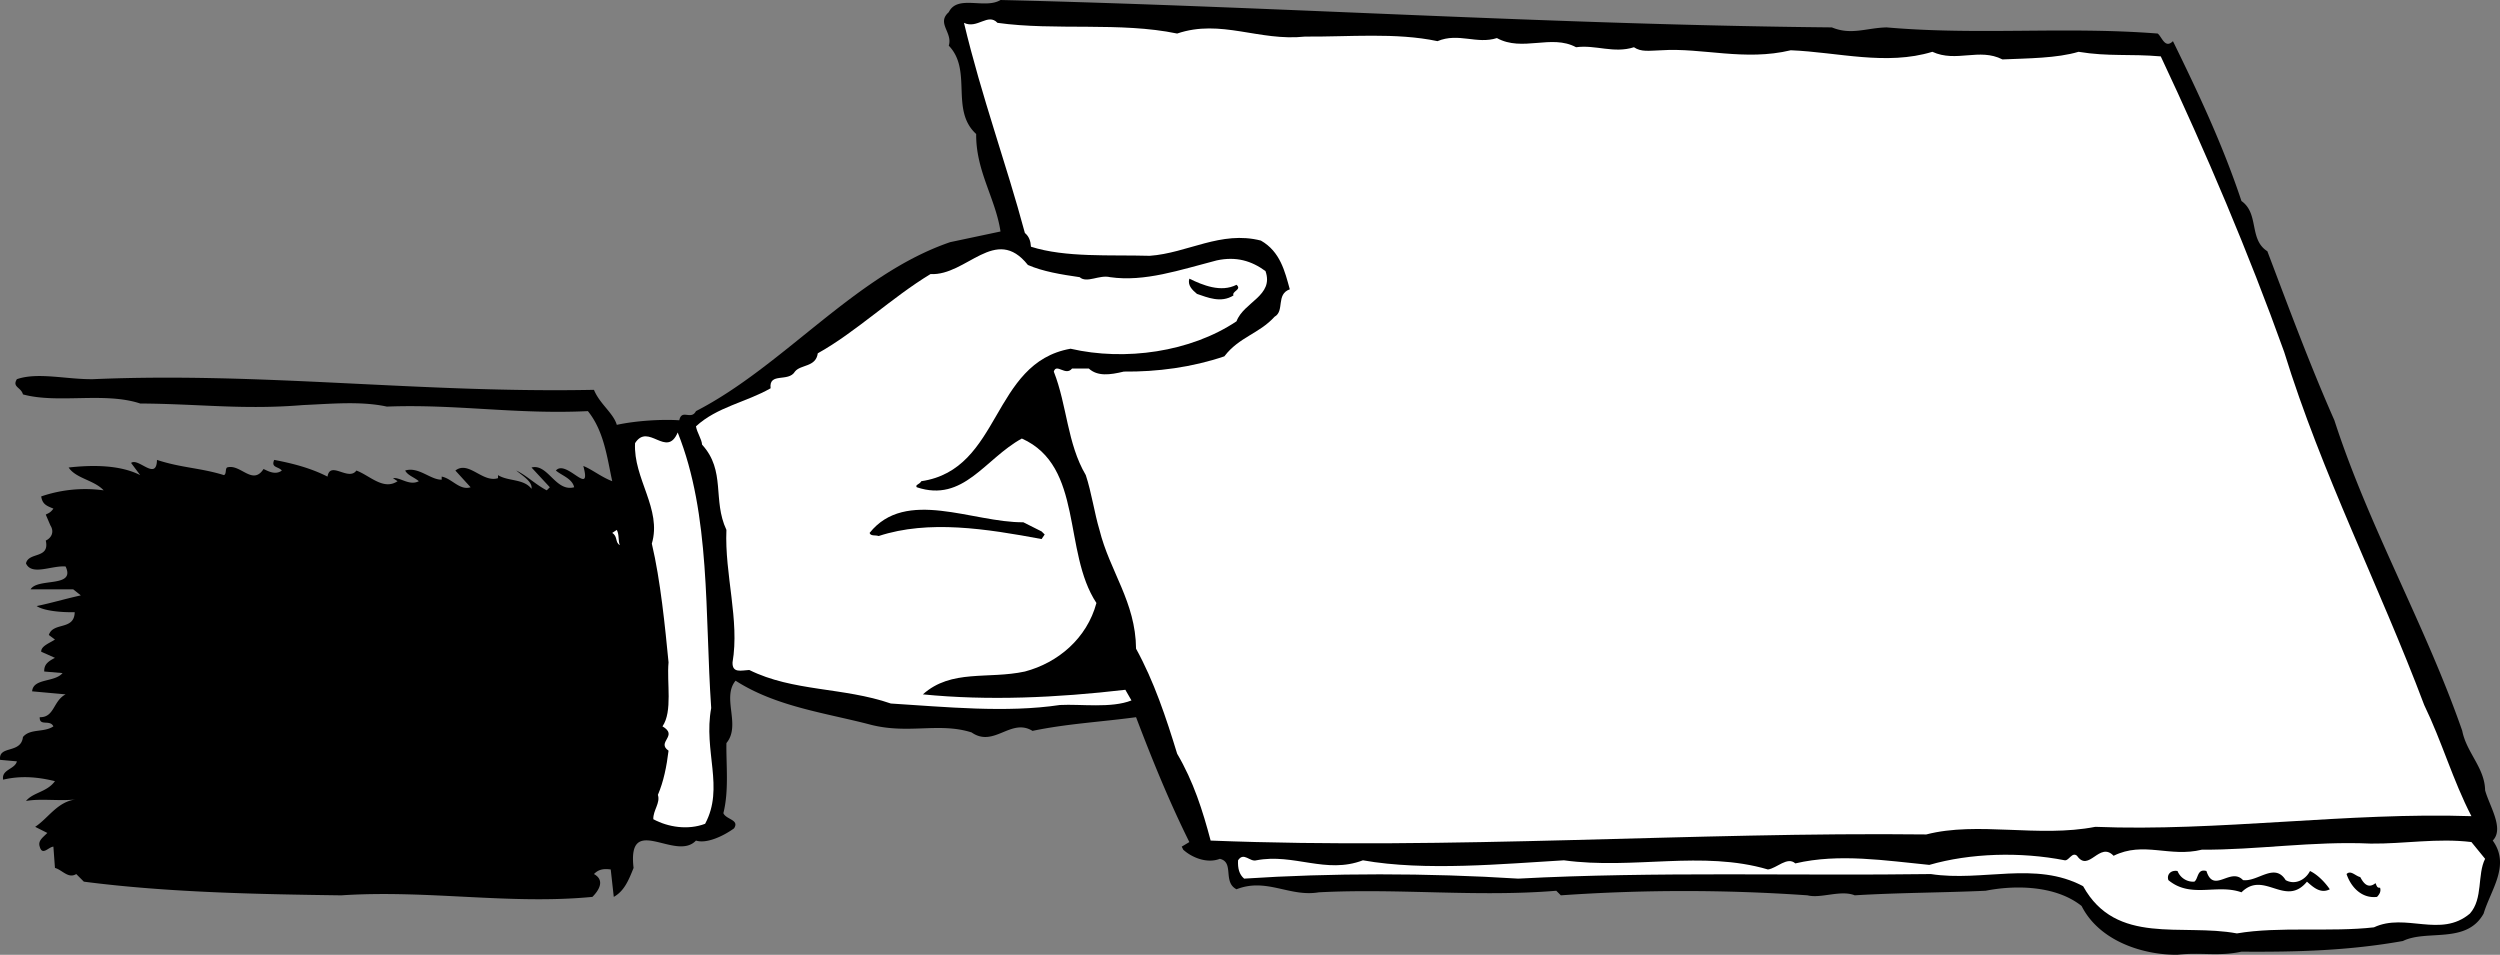 <svg xmlns="http://www.w3.org/2000/svg" width="164.185" height="62.704"><rect width="100%" height="100%" fill="#808080" stroke="none"/><path d="M120.308 1.8c1.274.528 2.274.028 3.598 0 6.078.528 11.676-.073 17.8.403.278.223.477 1.024 1 .5 1.676 3.422 3.278 6.824 4.5 10.5 1.176.824.477 2.524 1.7 3.297 1.375 3.625 2.777 7.426 4.402 11.102 2.274 7.023 5.973 13.425 8.399 20.398.277 1.426 1.476 2.426 1.5 3.902.277 1.024 1.277 2.524.5 3.301 1.175 1.625-.125 3.223-.598 4.797-1.125 2.027-3.727 1.027-5.3 1.8-3.528.626-6.825.727-10.602.7-1.524.328-2.625.027-4.2.203-2.226.024-5.125-.875-6.3-3.203-1.723-1.375-4.426-1.375-6.301-1-2.723.125-5.723.125-8.598.3-.926-.374-2.226.227-3.101 0a116.754 116.754 0 0 0-16.2 0l-.3-.3c-5.223.426-10.325-.172-15.598.102-1.926.324-3.426-.977-5.402-.2-.926-.476-.125-1.777-1.098-2-.828.325-1.828-.074-2.402-.601l-.098-.2.5-.3c-1.328-2.676-2.426-5.375-3.5-8.2-2.426.325-4.527.426-6.8.899-1.427-.875-2.528 1.125-4 .102-2.126-.676-4.126.125-6.602-.5-2.926-.774-6.223-1.176-8.899-2.899-.926 1.125.375 2.922-.601 4.098-.024 1.426.175 3.125-.2 4.601.176.426 1.075.426.7 1-.723.524-1.825 1.024-2.5.801-1.325 1.422-4.524-1.875-4.098 1.797-.328.828-.625 1.527-1.3 1.902l-.2-1.8c-.527-.075-.828.023-1.102.3.774.426.274 1.125-.101 1.5-5.422.524-10.824-.476-16.5-.101-5.324-.074-11.324-.176-16.899-.899l-.5-.5c-.523.325-.925-.277-1.398-.402l-.102-1.398c-.324.023-.726.625-.898 0-.125-.375.172-.575.5-.899l-.8-.402c.874-.574 1.472-1.676 2.698-1.801-1.125.125-2.324-.074-3.3.102.476-.575 1.375-.575 1.902-1.301-1.125-.274-2.227-.375-3.402-.098-.125-.676.777-.676.902-1.203l-1.102-.098c-.125-.976 1.375-.375 1.5-1.5.477-.574 1.375-.277 2-.699-.226-.477-.925.023-.898-.602.973.024.875-1.074 1.7-1.5l-2.2-.199c.074-.875 1.473-.574 2-1.199l-1.203-.102c-.024-.476.277-.675.703-.898l-.902-.402c-.024-.375.574-.575.902-.801l-.402-.297c.277-.875 1.675-.277 1.699-1.5-.824.023-2.024-.078-2.5-.402.875-.176 1.875-.473 2.902-.7l-.5-.398h-2.8c.476-.777 2.976-.078 2.3-1.5-.926-.078-2.226.625-2.601-.203.175-.774 1.574-.274 1.3-1.5.375-.172.575-.574.301-1l-.3-.7c.074-.073.273-.073.5-.398-.426-.176-.727-.277-.801-.8a8.902 8.902 0 0 1 4.101-.399c-.625-.676-1.824-.777-2.3-1.5 1.574-.176 3.374-.176 4.699.5l-.598-.8c.473-.376 1.672 1.222 1.7-.2 1.573.523 2.874.523 4.398 1 .175-.078.074-.375.199-.5.875-.277 1.676 1.223 2.402.098.274.125.774.426 1.2.101-.227-.277-.727-.175-.5-.699 1.175.223 2.374.524 3.5 1.098.175-1.074 1.374.324 1.898-.399.875.325 1.777 1.325 2.703.7l-.3-.2c.472-.074 1.073.524 1.698.2-.324-.274-.726-.375-.898-.7.875-.277 1.672.625 2.398.598v-.2c.676.126 1.176.927 1.899.7l-1-1.098c.875-.675 1.777.825 2.8.5v-.199c.676.422 1.676.223 2.2.899.078-.477-.625-.875-1-1.2.676.325 1.277.926 2 1.301l.203-.203-1.203-1.297c1.078-.277 1.578 1.625 2.8 1.297-.124-.574-.824-.773-1.199-1.098.676-.777 2.375 1.825 1.801-.3.574.226 1.176.726 1.899 1-.325-1.477-.524-3.274-1.598-4.602-4.727.227-8.625-.473-13.203-.297-1.723-.375-3.723-.176-5.5-.101-3.922.324-6.723-.075-10.7-.102-2.324-.773-5.425.027-7.699-.598-.125-.476-.726-.476-.398-1 1.375-.476 3.273.024 5 0 11.172-.476 21.473.926 32.898.7.375.925 1.274 1.523 1.5 2.3 1.274-.277 2.977-.375 4.102-.3.172-.774.773.023 1.098-.602 5.777-2.973 10.476-8.973 16.699-11.098l3.3-.699c-.324-2.176-1.624-3.976-1.597-6.402-1.727-1.574-.227-4.176-1.8-5.801.273-.875-.825-1.473 0-2.2.573-1.175 2.374-.175 3.398-.8 17.976.426 36.375 1.625 54.601 1.8"/><path fill="#fff" d="M65.507 1.5c3.774.527 8.075-.074 11.801.703 2.875-.976 5.375.524 8.399.2 2.875.023 5.976-.278 8.699.3 1.375-.578 2.578.223 3.902-.203 1.676.926 3.574-.273 5.2.602 1.273-.176 2.476.425 3.8 0 .473.324.973.226 1.8.199 2.673-.176 5.474.726 8.501 0 3.074.125 6.273 1.027 9.297.101 1.578.723 3.078-.277 4.601.5 1.676-.074 3.575-.074 5-.5 1.977.325 3.375.125 5.399.301 2.976 6.324 5.777 12.922 8.101 19.399 2.477 8.023 6.274 15.425 9.2 23.199 1.175 2.426 1.875 4.926 3.101 7.3-8.027-.273-16.726 1.024-24.699.7-3.727.726-7.727-.375-11.102.5-15.226-.176-31.226 1.027-47 .402-.523-1.976-1.125-3.875-2.199-5.703-.726-2.375-1.527-4.773-2.699-6.898-.027-3.075-1.727-5.075-2.402-7.801-.325-1.074-.524-2.473-.899-3.598-1.226-2.078-1.226-4.578-2.101-6.8.175-.575.777.324 1.199-.2h1.101c.575.524 1.375.422 2.301.2 2.176.023 4.473-.278 6.598-1 .976-1.278 2.277-1.477 3.3-2.602.676-.375.075-1.473 1-1.801-.324-1.172-.624-2.473-1.898-3.2-2.625-.675-4.824.825-7.3 1-2.626-.073-5.524.126-7.801-.597-.024-.375-.125-.676-.399-.902-1.226-4.574-2.824-8.875-4-13.801.875.426 1.574-.672 2.2 0"/><path fill="#fff" d="M72.906 18.203c2.277.324 4.578-.476 7-1.101 1.277-.274 2.277.023 3.203.699.574 1.625-1.426 2.027-1.902 3.3-3.024 2.024-7.325 2.626-10.899 1.801-5.226.926-4.527 7.926-9.8 8.7-.126.226-.426.226-.301.398 3.074 1.027 4.476-1.875 6.902-3.2 4.074 1.825 2.672 7.427 4.898 10.802-.625 2.324-2.523 3.925-4.699 4.5-2.426.523-4.824-.176-6.699 1.5 4.273.425 8.773.226 13.297-.301l.402.699c-1.324.527-3.324.227-4.699.3-3.527.528-7.527.126-11.102-.097-3.125-1.078-6.425-.777-9.3-2.203-.524.027-1.125.227-1.098-.5.473-2.773-.527-5.773-.402-8.7-.926-1.972-.024-3.874-1.598-5.597-.027-.375-.328-.777-.402-1.203 1.375-1.273 3.277-1.574 4.902-2.5-.125-1.074 1.172-.375 1.598-1.098.375-.476 1.375-.277 1.5-1.199 2.476-1.375 4.875-3.676 7.402-5.203 2.375.125 4.273-3.273 6.398-.598.977.426 2.176.625 3.399.801.476.422 1.277-.176 2 0"/><path d="M81.207 18.703c.375.324-.325.422-.2.7-.824.523-1.726.124-2.398-.102-.328-.274-.625-.574-.5-1 .875.426 2.074.926 3.098.402"/><path fill="#fff" d="M46.707 46.5c-.524 2.828.875 5.227-.399 7.602-1.125.425-2.426.226-3.402-.301-.024-.574.476-1.074.3-1.598.376-.875.575-1.875.7-2.902-.824-.574.676-.973-.399-1.598.676-.976.274-2.875.399-4.203-.223-2.273-.524-5.375-1.098-7.797.676-2.277-1.226-4.277-1.101-6.601.875-1.375 2.074 1.023 2.8-.7 2.176 5.426 1.774 11.926 2.2 18.098"/><path d="m68.406 34.902.203.2-.203.3c-3.625-.675-7.422-1.277-10.7-.199-.222-.078-.523.024-.597-.203 2.375-2.973 6.773-.672 10.098-.7l1.199.602"/><path fill="#fff" d="M40.707 35.8c-.325-.175-.125-.573-.5-.8l.3-.2c.176.325.075.727.2 1m122.5 20.602c-.524 1.024-.125 2.625-1 3.598-1.926 1.625-4.223-.074-6.301.902-2.824.325-6.223-.074-9 .399-3.625-.676-7.922.824-10.098-3.098-3.125-1.676-6.625-.277-10-.8-8.625.124-18.125-.176-27.101.3-5.926-.375-12.325-.375-18 0-.325-.277-.426-.676-.399-1.203.375-.574.774.125 1.2 0 2.476-.473 4.574.926 7 0 4.074.727 9.273.227 13.199 0 4.574.625 9.074-.672 13.402.602.574-.075 1.273-.875 1.797-.399 2.875-.676 5.976-.176 8.8.098 2.676-.774 5.977-.875 8.903-.301.273.027.473-.574.797-.297.777 1.125 1.476-.976 2.402 0 1.973-.976 3.676.125 5.801-.402 3.574.027 7.273-.574 11.098-.399 2.175.024 4.375-.375 6.601-.101l.899 1.101"/><path d="M144.109 57.902c.273-.175.172-.875.797-.699.476 1.524 1.578-.277 2.402.598.973.125 2.074-1.176 2.8 0 .575.324 1.274.027 1.599-.598.476.223.976.723 1.3 1.2-.625.324-1.125-.176-1.5-.5-1.425 1.722-2.824-.778-4.3.699-1.625-.575-3.325.425-4.801-.801-.125-.375.176-.676.601-.598a1.11 1.11 0 0 0 1.102.7m11.898.097c.075.125.075.328.301.3.074.227-.027.427-.2.602-1.026.125-1.726-.675-2-1.5.274-.277.575.125.9.2.175.324.476.824 1 .398"/></svg>
